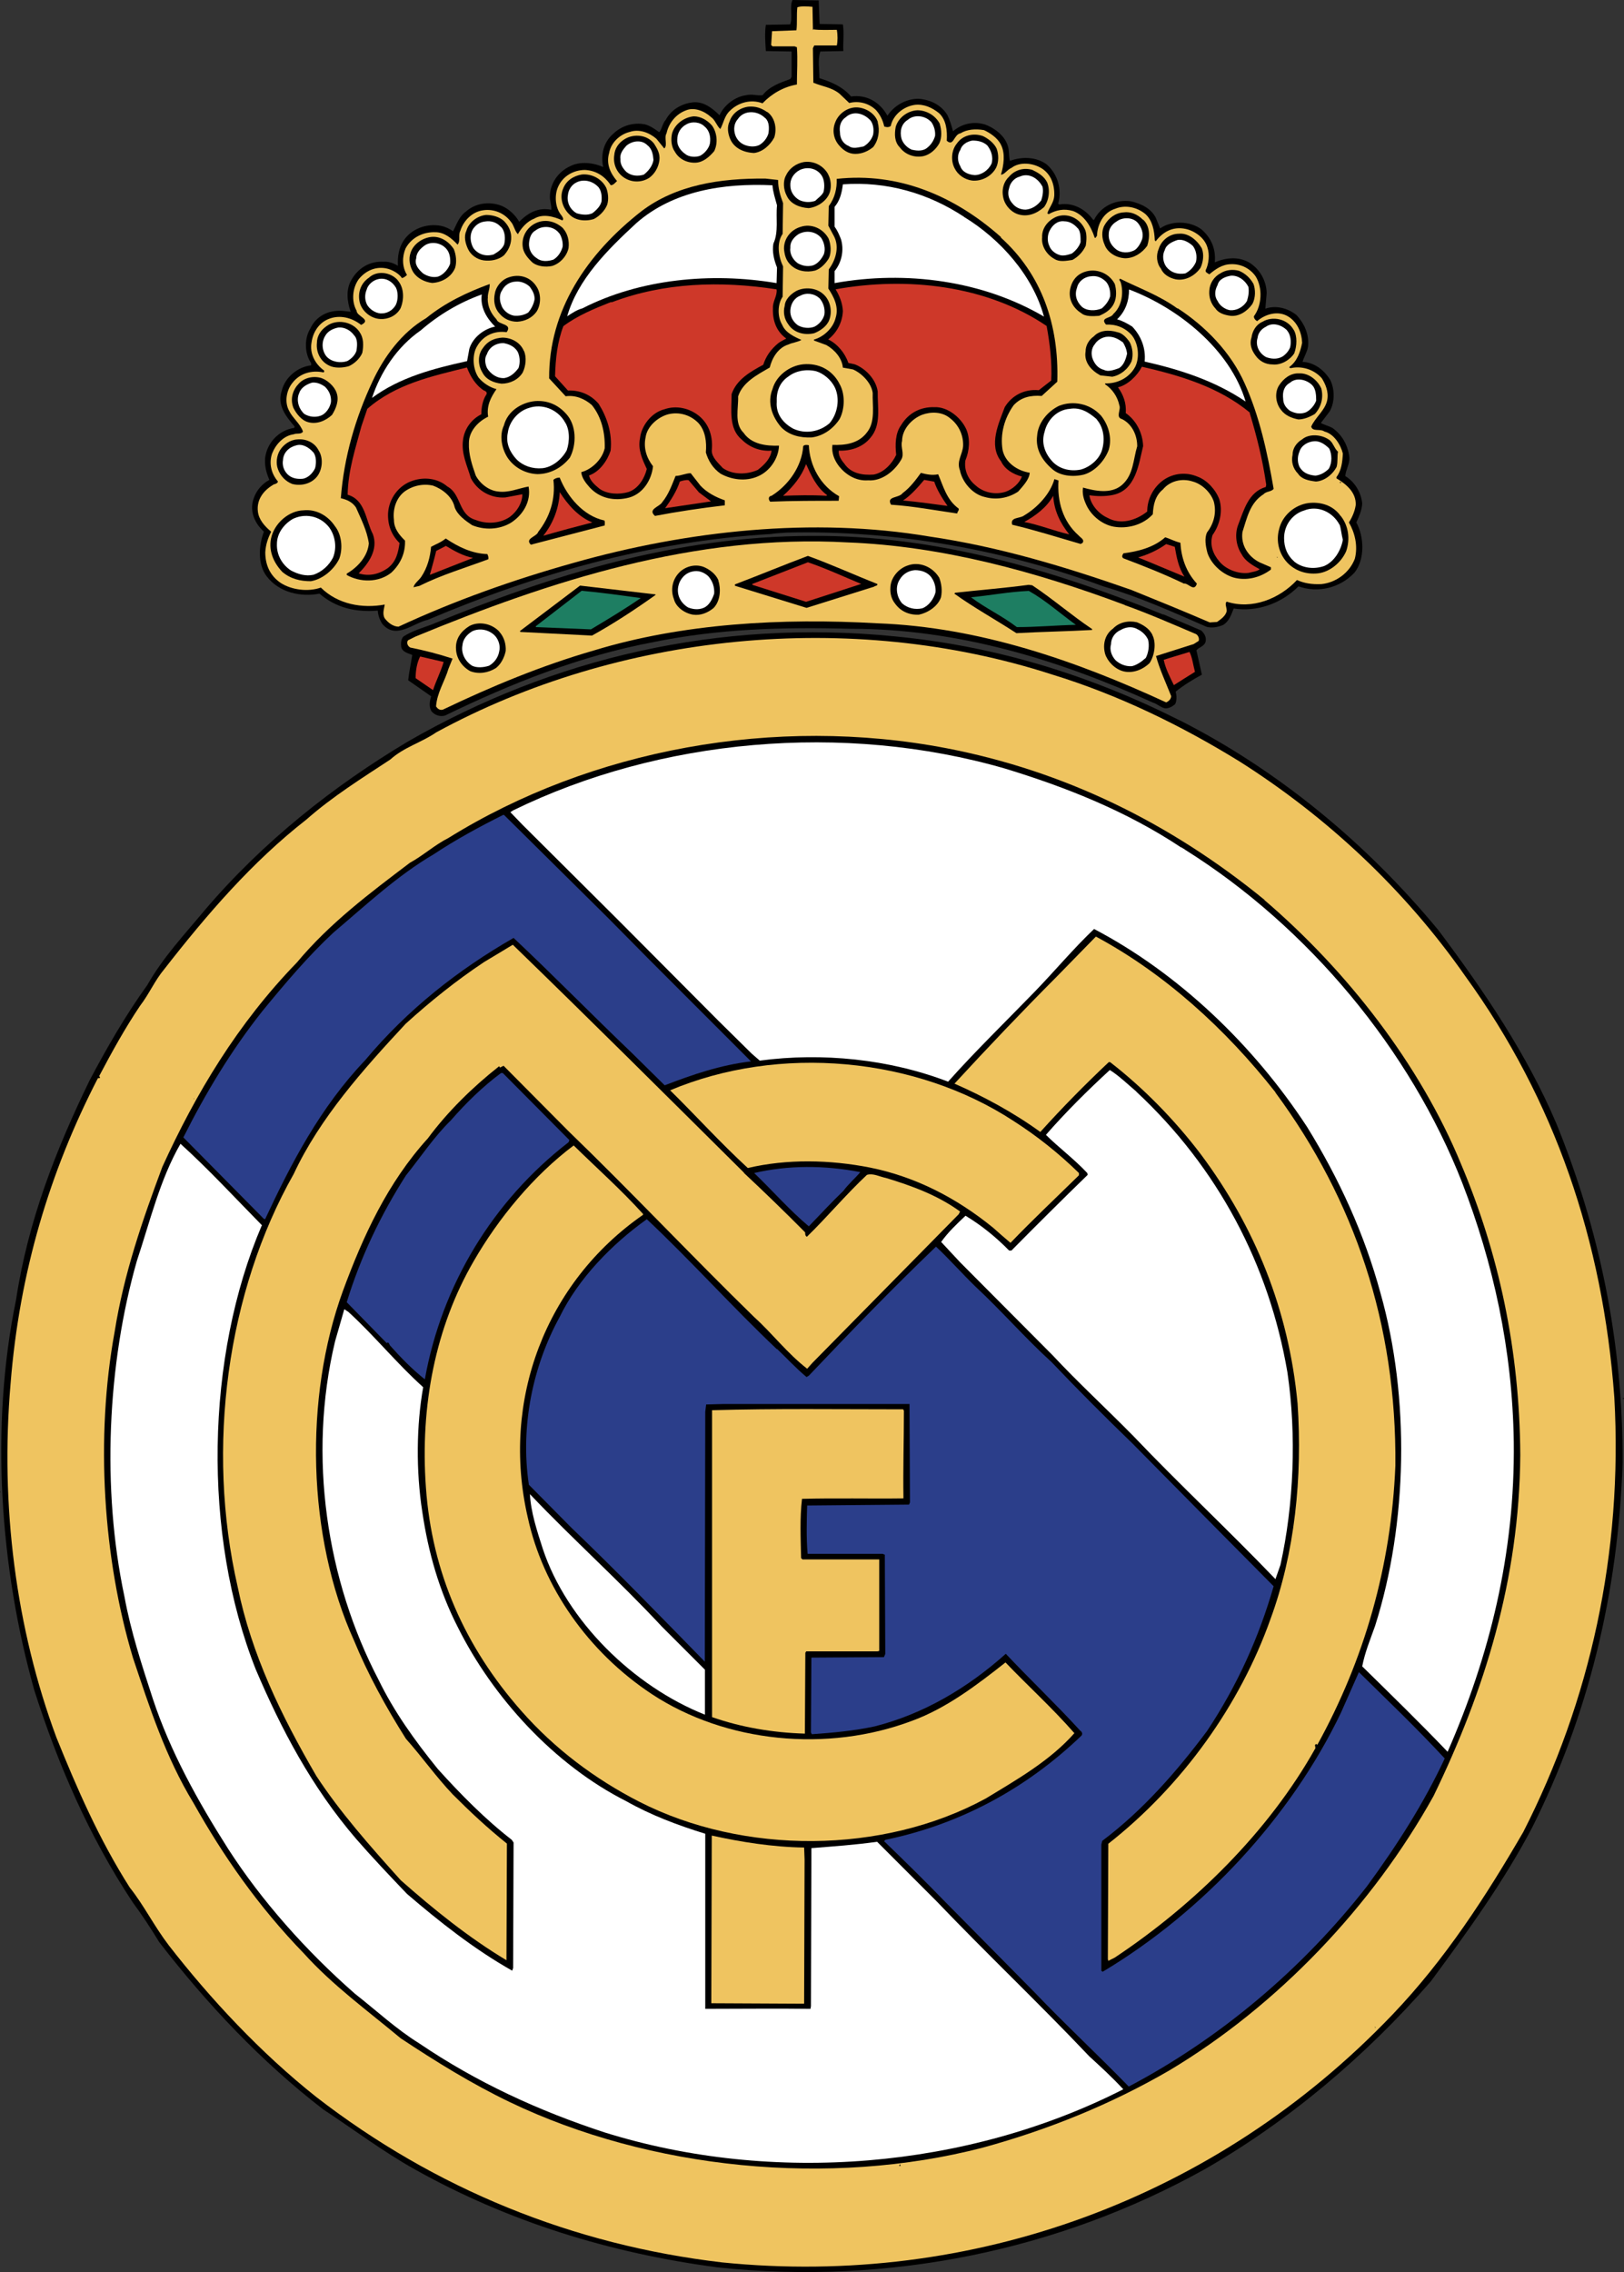 <svg xmlns="http://www.w3.org/2000/svg" viewBox="0 0 107.26 150"><rect x="0" y="0" width="107.26" height="150" fill="#333333" stroke="none"/><defs><style>.d{fill:#2b3e8a;}.d,.e,.f,.g,.h,.i{fill-rule:evenodd;}.e{fill:#1e7e62;}.f{fill:#ce3829;}.g{fill:#efc460;}.h{fill:#fff;}</style></defs><g id="a"></g><g id="b"><g id="c"><g><path class="i" d="M54.12,1.58l1.55,.03c.09,.58,0,1.15,.03,1.76l-1.52,.03c-.18,.55-.06,1.18-.06,1.76,.76,.24,1.52,.55,2.09,1.21,1-.15,1.91,.36,2.4,1.27,.45-.67,1.21-1.12,2.06-1.12,.76,.06,1.49,.39,1.91,1.09,.15,.33,.27,.67,.36,1.06,.58-.51,1.38-.68,2.12-.45,.58,.21,1.27,.7,1.49,1.37,.12,.33,.06,.67,.15,1.03,.73-.27,1.67-.3,2.4,.21,.73,.61,1.06,1.64,.79,2.61l.06,.06c.88-.15,1.7,.27,2.24,1l.06,.03c.45-.91,1.43-1.39,2.46-1.24,.61,.15,1.33,.45,1.64,1.12l.27,.67c.73-.52,1.94-.52,2.73,.06,.64,.55,.97,1.3,.88,2.18,.7-.3,1.55-.42,2.31,.03,.68,.44,1.1,1.19,1.12,2l-.09,1.03c.67-.24,1.46-.06,2.06,.42,.51,.55,.85,1.27,.76,2.09-.06,.36-.27,.67-.36,1,.73,.03,1.39,.49,1.82,1.18,.3,.58,.33,1.46-.03,2.09l-.58,.76c.18,.12,.48,.18,.76,.33,.64,.45,1.03,1.15,1.12,1.94,.03,.45-.24,.82-.27,1.24,.61,.36,1.06,1.09,1.12,1.82-.03,.45-.21,.85-.39,1.24,.52,.94,.58,2.43-.12,3.31-.94,1.01-2.4,1.37-3.7,.91-1.15,1.15-2.76,1.7-4.28,1.46-.15,.39-.3,.85-.7,1.09-.36,.15-.76,.21-1.09,.12-2.28-1-4.52-2-6.82-2.67-6.58-2.43-13.8-3.73-20.93-3.55-.3,.03-.67,.03-1,.09-8.1,.49-15.53,2.64-22.69,5.67-.97,.21-2.09,1.34-3,.27-.17-.26-.28-.57-.3-.88-1.46,.12-2.76-.18-3.85-1.12-1.21,.24-2.67-.06-3.49-1.15-.61-.79-.52-2.06-.18-2.94-.64-.58-.97-1.4-.67-2.21,.18-.52,.55-.95,1.03-1.21-.24-.55-.39-1.18-.21-1.79,.24-.85,.97-1.52,1.85-1.64l.03-.09c-.58-.67-1.18-1.43-.85-2.37,.21-.88,1.06-1.58,1.94-1.67v-.15c-.45-.64-.45-1.64-.06-2.27,.39-.85,1.21-1.24,2.12-1.18l.55,.06c-.24-.67-.33-1.49,.06-2.12,.45-.79,1.24-1.24,2.12-1.18,.3-.03,.67,.09,.94,.27-.03-.61,.06-1.18,.36-1.64,.52-.82,1.55-1.18,2.49-1,.27,.06,.55,.18,.79,.36,.24-.45,.39-.97,.85-1.3,.61-.55,1.52-.7,2.34-.39,.45,.18,.91,.58,1.18,1.06,.58-.58,1.24-.97,2.12-.79,.03-.3-.12-.64-.09-.94,.03-.82,.55-1.58,1.34-1.94,.64-.33,1.52-.24,2.18,.06-.18-.82,.03-1.64,.64-2.18,.56-.55,1.35-.79,2.12-.64,.33,.09,.64,.3,.94,.52,.18-.21,.21-.58,.43-.82,.36-.67,1.03-1.06,1.76-1.15,.7-.09,1.3,.36,1.79,.85,.3-.67,1.03-1.24,1.79-1.33,.39-.09,.67,.06,1.06,0,.45-.58,1.15-.82,1.82-1.06l.09-.15v-1.67l-1.7-.03c-.03-.52-.09-1.15,0-1.73l1.61-.03c.18-.52-.06-1.15,.15-1.61l1.73,.03,.06,1.55h0Z"></path><path class="g" d="M53.72,1.94c.42,.06,1.03,.03,1.55,.03,.06,.33,.06,.76,0,1.03h-1.49l-.09,.18,.03,2.28c.55,.24,1.21,.3,1.73,.73l.64,.61c.63-.16,1.29,.01,1.76,.46,.27,.3,.46,.67,.55,1.09,.09,.03,.27,.09,.43-.03,.15-.73,.85-1.3,1.61-1.4,.58-.06,1.12,.18,1.58,.55,.48,.45,.55,1.15,.51,1.82,.46,.42,.46-.42,.91-.49,.43-.27,1-.3,1.55-.21,.39,.18,.91,.52,1.12,.97,.3,.58,.18,1.36,0,1.97,.24,0,.4-.33,.7-.45,.55-.42,1.43-.33,2.03,.06,.58,.39,.82,1.06,.79,1.79-.03,.45-.33,.76-.46,1.15l.09,.06c.48-.27,1-.39,1.61-.21,.73,.27,1.18,1,1.43,1.76,.06,.06,.09-.06,.15-.12,.03-.76,.42-1.55,1.21-1.79,.64-.27,1.43-.12,2,.36,.45,.42,.58,1.06,.61,1.73l.06,.06c.46-.61,1.12-1,1.97-.82,.58,.12,1.27,.58,1.45,1.24,.15,.45,.09,1.06-.12,1.49-.03,.15,.12,.18,.24,.27,.4-.33,.85-.67,1.46-.67,.64-.02,1.25,.29,1.61,.82,.46,.76,.4,1.91-.12,2.61-.03,.12,.09,.27,.21,.33,.52-.45,1.37-.73,2.06-.3,.58,.36,.88,1.03,.91,1.73-.12,.61-.33,1.21-.82,1.58-.06,.06,0,.09,.09,.09,.67-.15,1.49,.06,2.03,.67,.24,.39,.46,.88,.36,1.43-.12,.67-.79,1.15-1.06,1.76,.09,.36,.58,.12,.88,.33,.61,.15,1.06,.85,1.21,1.45-.03,.55-.09,1.12-.42,1.55v.09c.61,.36,1.31,.91,1.27,1.76-.06,.42-.24,.82-.45,1.15,.39,.67,.61,1.55,.39,2.4-.36,.94-1.27,1.58-2.21,1.67-.64,.03-1.15-.06-1.61-.27-1.15,1.24-2.97,1.97-4.64,1.43-.15,.12,0,.36,0,.61-.06,.33-.39,.55-.64,.73l-.48,.03c-1.76-.76-3.49-1.46-5.19-2.15-4.34-1.52-8.74-2.85-13.32-3.52-7.7-1.3-15.99-.39-23.48,1.73-4,1.12-7.86,2.49-11.59,4.22-.36,0-.7-.27-.91-.55-.18-.3-.03-.67,0-.91-1.46,.27-3.09,0-4.22-1.12-.85,.3-1.94,.15-2.64-.3-.73-.49-1.03-1.21-1.03-2.03,.03-.52,.18-.94,.39-1.36-.43-.36-.82-.79-.88-1.34-.09-.76,.36-1.36,.97-1.73,.09-.09,.3-.06,.36-.24-.45-.52-.61-1.21-.39-1.85,.24-.61,.76-1.18,1.43-1.27,.18-.09,.49,.03,.61-.18-.18-.52-.7-.91-.91-1.36-.33-.58-.18-1.37,.21-1.85,.49-.64,1.27-.85,2.03-.7,.06,.03,.09-.09,.06-.12-.58-.42-.97-1.12-.82-1.88,.09-.64,.48-1.27,1.12-1.52,.73-.3,1.55-.09,2.15,.39,.73-.36-.3-.55-.3-.94-.36-.64-.27-1.52,.15-2.09,.48-.58,1.18-.88,1.94-.67,.3,.09,.7,.3,.91,.61,.12-.03,.24-.12,.33-.21-.33-.52-.33-1.21-.09-1.76,.4-.73,1.18-1.09,1.97-1.06,.58,0,1.06,.39,1.46,.82,.21-.24,.03-.64,.18-.91,.21-.67,.79-1.27,1.52-1.36,.7-.1,1.4,.19,1.82,.76,.21,.24,.24,.58,.46,.82,.24-.42,.61-.85,1.09-1.03,.55-.33,1.27-.15,1.85,.12,.12-.09,0-.24-.06-.33-.42-.49-.48-1.34-.21-1.91,.3-.67,1-1.09,1.76-1.09,.7,.03,1.3,.39,1.7,1,.15,.03,.3-.15,.42-.27-.45-.52-.73-1.15-.52-1.85,.12-.7,.73-1.24,1.36-1.39,.61-.21,1.27,.03,1.76,.45l.52,.64c.24-.21-.03-.7,.15-1,.15-.67,.61-1.27,1.3-1.52,.52-.21,1.18,.03,1.64,.45,.27,.18,.36,.55,.61,.79,.21-.36,.27-.88,.64-1.21,.52-.52,1.36-.79,2.15-.49,.61-.64,1.4-1.09,2.27-1.24,0-.82,.06-1.64,0-2.46l-.15-.06h-1.46l-.09-.09,.06-.91,1.61-.06c.06-.48,0-1.03,.06-1.52,.27-.09,.64-.06,1-.03l.03,1.54h0Z"></path><path class="i" d="M50.69,7.4c.48,.36,.64,1.06,.45,1.67-.27,.52-.79,.97-1.34,1.03-.7-.03-1.33-.33-1.58-.94-.15-.36-.21-.79-.03-1.15,.18-.55,.7-.91,1.27-.97,.46-.03,.82,.09,1.21,.36Zm7.28,.67c.15,.55,.06,1.18-.3,1.64-.33,.27-.73,.45-1.18,.45s-.79-.24-1.06-.55c-.37-.41-.48-1-.27-1.52,.21-.58,.82-1.03,1.46-1,.55,.03,1.18,.39,1.36,.97h0Zm4.1,.12c.12,.39,.15,.88-.03,1.27-.24,.43-.64,.76-1.06,.85-.61,.12-1.21-.12-1.55-.58-.36-.36-.36-.88-.27-1.36,.18-.61,.79-1.06,1.43-1.09,.55,0,1.18,.3,1.49,.91h0Z"></path><path class="h" d="M50.54,7.79c.27,.24,.27,.67,.21,1.03-.1,.32-.32,.59-.61,.76-.33,.15-.73,.09-1-.03-.27-.12-.48-.35-.58-.64-.12-.36-.09-.76,.18-1.06,.39-.58,1.27-.58,1.79-.06Zm6.92,.12c.21,.24,.27,.61,.21,.97-.09,.33-.36,.64-.64,.79-.36,.06-.7,.18-.97-.03-.39-.15-.58-.52-.58-.88-.06-.42,.03-.79,.39-1.03,.46-.42,1.15-.27,1.58,.18h0Zm4.03,.12c.18,.24,.3,.58,.27,.94-.1,.35-.31,.65-.61,.85-.3,.18-.67,.12-.94,.06-.33-.15-.58-.43-.67-.73-.12-.45-.03-.97,.42-1.24,.4-.36,1.12-.3,1.52,.12Z"></path><path class="i" d="M47.02,8.28c.33,.45,.42,1.15,.15,1.7-.33,.39-.73,.73-1.21,.76-.58,.03-1.12-.24-1.39-.73-.24-.33-.27-.82-.18-1.21,.18-.61,.79-1.06,1.43-1.12,.45,0,.88,.24,1.21,.61Z"></path><path class="h" d="M46.56,8.37c.3,.27,.39,.67,.33,1.09-.06,.33-.36,.67-.64,.82-.3,.12-.76,.09-1-.12-.3-.21-.55-.55-.52-.94,0-.42,.21-.82,.64-1.03,.33-.18,.88-.15,1.18,.18h0Z"></path><path class="i" d="M65.82,9.8c.15,.39,.15,.91-.03,1.27-.3,.58-.97,.91-1.58,.85-.49-.06-.94-.37-1.15-.79-.27-.49-.24-1.21,.15-1.67,.36-.52,1.06-.7,1.7-.48,.33,.15,.73,.45,.91,.82h0Zm-22.63-.33c.21,.33,.42,.67,.36,1.12s-.3,.88-.67,1.15c-.5,.32-1.14,.32-1.64,0-.5-.32-.76-.9-.67-1.49,.03-.45,.3-.85,.73-1.09,.58-.33,1.42-.27,1.88,.3h0Z"></path><path class="h" d="M65.22,9.62c.24,.3,.4,.76,.27,1.18-.21,.45-.67,.76-1.12,.76-.42-.03-.82-.21-.94-.58-.21-.33-.21-.79,0-1.09,.09-.33,.43-.55,.79-.61,.36,0,.7,.06,1,.33h0Zm-22.42,0c.27,.24,.33,.58,.36,.94-.06,.39-.33,.73-.64,.97-.39,.12-.82,.09-1.15-.18-.24-.24-.42-.52-.39-.85-.06-.36,.18-.64,.39-.88,.39-.33,1.03-.43,1.42,0Z"></path><path class="i" d="M54.69,11.5c.18,.33,.24,.79,.12,1.18-.18,.58-.82,1-1.4,1.06-.58-.03-1.21-.27-1.45-.82-.21-.39-.27-.97-.03-1.37,.21-.45,.67-.76,1.15-.85,.65-.1,1.29,.22,1.61,.79h0Z"></path><path class="h" d="M54.27,11.59c.18,.27,.21,.73,.12,1.09-.12,.24-.36,.39-.55,.58-.35,.12-.73,.1-1.06-.06-.36-.21-.58-.58-.58-.94-.03-.42,.21-.82,.61-1.03,.48-.24,1.12-.15,1.46,.36h0Z"></path><path class="i" d="M69.16,12.04c.21,.52,.12,1.21-.21,1.64-.52,.45-1.12,.67-1.76,.45-.42-.15-.76-.55-.88-.91-.18-.55-.09-1.15,.33-1.55,.38-.45,.99-.63,1.55-.45,.37,.18,.76,.4,.97,.82h0Zm-29.12,.36c.12,.3,.18,.76,.06,1.12-.15,.39-.52,.76-.88,.94-.58,.18-1.24,.09-1.61-.3-.45-.42-.67-1.12-.42-1.7,.21-.55,.7-.85,1.24-.94,.64-.06,1.31,.27,1.61,.88h0Z"></path><path class="h" d="M68.86,12.35c.06,.27,0,.61-.09,.88-.27,.36-.64,.58-1.03,.61-.39,0-.7-.18-.88-.42-.25-.27-.33-.65-.21-1,.06-.33,.33-.67,.7-.76,.61-.28,1.24,.12,1.52,.7h0Z"></path><path class="i" d="M66.1,15.68c2.7,2.43,3.85,5.76,3.73,9.52l-1.03,.94c-.73-.06-1.37,.09-1.85,.61-.61,.85-.91,1.91-.73,2.97,.18,.82,.97,1.36,1.79,1.49-.03,.45-.45,.88-.76,1.24-.65,.44-1.46,.57-2.21,.36-.82-.18-1.49-1-1.64-1.76-.24-.61,.18-1.06,.21-1.61,.03-.71-.29-1.39-.85-1.82-.52-.45-1.27-.45-1.85-.24-.7,.27-1.33,.97-1.33,1.73-.12,.42,.18,.85-.06,1.24-.46,.79-1.31,1.43-2.18,1.36-.79,.06-1.46-.36-1.91-.91-.33-.42-.52-.91-.45-1.43,.79,.03,1.73-.06,2.3-.85,.55-.7,.33-1.76,.36-2.58-.09-.67-.73-1.3-1.3-1.55l-.67-.12c-.06-.64-.55-1.18-1.09-1.49l-.82-.3v-.06c.64-.18,1.27-.76,1.43-1.43,.24-.76-.15-1.43-.48-1.94l.03-1.27c.46-.61,.7-1.46,.36-2.15l-.39-.73,.03-1.3c.4-.52,.55-1.18,.52-1.79,4.09-.45,7.79,1.12,10.86,3.85h0Zm-14.71-3.79c0,.55,.15,1.03,.33,1.52l-.03,2.03c-.42,.61-.27,1.52,.03,2.15l-.03,2c-.33,.48-.36,1.3-.03,1.85,.21,.52,.79,.79,1.27,1-.24,.15-.61,.18-.85,.3-.7,.21-1.09,.91-1.24,1.52-.82,.48-1.79,.97-2.09,1.91,.03,.79-.27,1.79,.36,2.4,.52,.76,1.49,.88,2.34,.85-.03,.85-.61,1.7-1.4,2.03-.82,.36-1.76,.21-2.46-.18-.52-.36-.82-.88-.97-1.4,.06-.7-.03-1.43-.49-1.94-.52-.54-1.28-.76-2-.58-.67,.18-1.39,.79-1.49,1.52-.15,.7,.06,1.36,.49,1.91-.09,.88-.64,1.79-1.55,2.06-1,.27-1.97,.06-2.64-.67-.27-.3-.52-.64-.55-1,.7-.18,1.39-.85,1.55-1.58,.03-1.03-.21-2.06-.85-2.85-.48-.42-1.09-.67-1.73-.58l-1.09-1.18c-.03-4.49,2.49-8.22,6.1-11.04,2.28-1.73,5.19-2.18,8.19-2.15l.82,.09h0Z"></path><path class="h" d="M39.46,12.29c.27,.24,.3,.67,.27,1-.06,.3-.33,.58-.61,.79-.33,.15-.73,.09-1.03,0-.44-.24-.67-.73-.58-1.21,.03-.33,.24-.67,.55-.82,.45-.24,1.03-.12,1.4,.24h0Zm24.21,2.03c2.4,1.46,4.55,3.88,5.28,6.58-4.04-2.37-9.1-3.06-13.83-2.21v-.79c.48-.58,.64-1.4,.42-2.12-.12-.3-.24-.58-.42-.82v-1.3c.36-.42,.48-.94,.55-1.49,2.88-.21,5.64,.58,8.01,2.15h0Zm-12.65-2.09c.03,.45,.18,.88,.3,1.33-.09,.79,.12,1.76-.24,2.52-.09,.52,.03,1.06,.24,1.58l-.03,1.03c-4.34-.73-9.04-.27-12.83,1.67-.36,.09-.7,.33-1,.52,.7-2.43,2.64-4.37,4.58-6.16,2.43-2.12,5.73-2.64,8.98-2.49h0Z"></path><path class="i" d="M75.5,14.5c.46,.42,.46,1.15,.27,1.73-.36,.49-.88,.82-1.46,.82-.61-.03-1.18-.39-1.36-.91-.18-.39-.21-.91,0-1.27,.27-.48,.73-.82,1.27-.85,.45-.06,.91,.12,1.27,.49h0Zm-42.19,.12c.3,.3,.49,.73,.45,1.18-.03,.42-.21,.76-.48,1.06-.36,.3-.88,.39-1.33,.33-.45-.06-.85-.36-1.03-.73s-.3-.85-.12-1.21c.15-.58,.73-1,1.3-1.06,.43,0,.88,.12,1.21,.42Zm38.31,.45c.18,.3,.15,.79,.09,1.15-.18,.4-.49,.73-.88,.94-.4,.06-.85,.15-1.18-.06-.55-.3-.88-.88-.82-1.43-.03-.61,.39-1.12,.94-1.36,.7-.27,1.49,.06,1.85,.76Z"></path><path class="h" d="M75.17,14.74c.21,.27,.37,.64,.27,1.03-.09,.27-.27,.58-.48,.73-.42,.24-.94,.21-1.27-.06-.33-.27-.49-.61-.46-1,0-.33,.21-.64,.52-.82,.39-.3,1.09-.3,1.42,.12Z"></path><path class="i" d="M37.19,15.08c.3,.33,.42,.82,.36,1.3-.12,.55-.58,1.03-1.09,1.18-.42,.09-.94,.03-1.27-.21-.33-.3-.64-.67-.67-1.09-.07-.63,.27-1.24,.85-1.52,.61-.3,1.3-.15,1.82,.33Z"></path><path class="h" d="M33.09,14.98c.27,.27,.3,.76,.21,1.15-.12,.3-.39,.49-.7,.67-.52,.15-1,0-1.31-.39-.27-.42-.3-1.06,.06-1.43,.18-.21,.42-.33,.7-.36,.39-.06,.76,.06,1.03,.36h0Zm38.1,.09c.18,.21,.18,.58,.18,.91-.09,.3-.33,.58-.58,.76-.27,.09-.58,.18-.82,.09-.3-.09-.58-.33-.67-.61-.15-.3-.12-.73,.03-1,.18-.36,.52-.67,.97-.61,.33,0,.64,.18,.88,.46h0Z"></path><path class="i" d="M54.72,15.74c.15,.36,.21,.91,.03,1.3-.21,.36-.55,.7-.91,.82-.58,.15-1.21,.03-1.61-.36-.33-.3-.42-.7-.45-1.09,0-.67,.45-1.24,1.09-1.43,.7-.24,1.48,.09,1.85,.76h0Z"></path><path class="h" d="M36.95,15.41c.15,.24,.24,.58,.21,.88-.09,.33-.3,.67-.61,.85-.36,.12-.79,.15-1.09-.09-.35-.21-.55-.6-.52-1,.03-.33,.12-.67,.45-.85,.43-.33,1.18-.3,1.55,.21Zm17.29,.3c.18,.27,.3,.7,.18,1.06-.15,.33-.43,.67-.76,.76-.37,.09-.7,0-.97-.15-.33-.24-.55-.64-.49-1.03-.03-.36,.21-.67,.52-.88,.45-.27,1.12-.24,1.52,.24Z"></path><path class="i" d="M79.38,16.41c.15,.39,.09,.88-.09,1.27-.36,.52-1,.88-1.64,.76-.42-.09-.82-.33-.97-.7-.3-.36-.33-.91-.15-1.31,.18-.58,.73-1,1.33-1,.61-.06,1.18,.39,1.52,.97h0Zm-49.41,.03c.15,.36,.21,.85,.09,1.24-.24,.61-.88,.97-1.52,1-.49-.06-.97-.3-1.24-.7-.24-.39-.33-.88-.18-1.3,.18-.55,.73-.94,1.3-1.03,.61-.09,1.18,.24,1.55,.79h0Z"></path><path class="h" d="M78.78,16.23c.21,.27,.3,.67,.21,1.06-.14,.33-.38,.59-.7,.76-.52,.09-.97-.06-1.27-.45-.21-.3-.27-.76-.09-1.09,.09-.36,.48-.55,.85-.67,.33-.06,.7,.12,1,.39h0Zm-49.29,.21c.21,.24,.27,.61,.24,.97-.12,.36-.45,.73-.79,.85-.36,.09-.73-.03-1-.21-.3-.27-.58-.58-.45-1,0-.3,.21-.58,.45-.76,.43-.4,1.18-.3,1.55,.15Z"></path><path class="i" d="M82.78,18.72c.15,.39,.15,.94-.06,1.34-.33,.48-.88,.85-1.45,.79-.42-.06-.79-.18-1-.49-.29-.31-.43-.73-.4-1.15,.02-.5,.31-.95,.76-1.18,.33-.21,.79-.27,1.21-.15,.4,.17,.73,.47,.94,.85h0Zm-9.16,0c.12,.39,.15,.94-.06,1.34-.21,.42-.61,.64-.97,.79-.4,.03-.91,.06-1.18-.18-.58-.36-.85-.97-.73-1.58,.09-.45,.33-.85,.76-1.06,.8-.39,1.76-.08,2.18,.7h0Zm-47.35-.21c.43,.49,.43,1.27,.18,1.85-.27,.49-.82,.73-1.33,.7-.64-.03-1.21-.52-1.36-1.09-.15-.64,.06-1.27,.61-1.64,.51-.48,1.42-.39,1.91,.18Zm9.13,.36c.33,.45,.36,1.15,.06,1.67-.3,.45-.79,.67-1.3,.7-.46,0-.89-.19-1.18-.55-.33-.36-.39-.85-.3-1.3,.06-.42,.39-.85,.79-1.03,.7-.3,1.49-.15,1.94,.52h0Z"></path><path class="h" d="M82.45,18.93c.06,.33,0,.64-.09,.94-.27,.45-.73,.64-1.12,.61-.36-.06-.7-.33-.82-.61-.24-.33-.18-.73,0-1.06,.09-.39,.52-.55,.88-.61,.46-.03,.91,.27,1.15,.73Zm-9.4-.33c.21,.24,.3,.61,.27,.97-.09,.3-.3,.58-.55,.79-.42,.18-1,.18-1.33-.12-.36-.36-.48-.79-.3-1.27,.09-.39,.48-.7,.91-.73,.39-.06,.73,.09,1,.36h0Z"></path><path class="i" d="M77.78,20.35c1.82,1.18,3.52,2.91,4.43,4.97,.97,2.15,1.49,4.52,1.91,6.95-.15,.21-.48,.15-.67,.36-.91,.58-1.09,1.58-1.39,2.49-.12,.85,.36,1.61,1.12,2l.76,.33v.15c-.73,.55-1.64,.76-2.49,.52-.76-.24-1.45-.88-1.7-1.61-.12-.45-.21-.97-.03-1.36,.45-.58,.64-1.3,.45-2.03-.21-.64-.82-1.18-1.39-1.33-.73-.24-1.52-.03-1.97,.52-.52,.42-.64,1.03-.67,1.64-.67,.73-1.7,.97-2.58,.82-.82-.15-1.55-.79-1.85-1.52-.15-.33-.24-.7-.18-1.06,.76,.21,1.85,.46,2.58-.18,.76-.67,.73-1.67,1-2.55,0-.79-.39-1.49-1-1.79-.45-.12-.06-.61-.18-.91-.12-.57-.46-1.07-.94-1.39v-.06c.79,.03,1.61-.36,2-1.12,.3-.64,.18-1.55-.24-2.06-.46-.52-1.06-.73-1.7-.7-.43-.49,.33-.39,.48-.7,.58-.52,.7-1.43,.48-2.12-.06-.09-.12-.15-.03-.21,1.21,.61,2.58,1.09,3.79,1.97Z"></path><path class="h" d="M26.15,18.99c.15,.3,.15,.79,0,1.12-.2,.38-.6,.61-1.03,.58-.36-.03-.73-.3-.88-.58-.15-.3-.16-.66-.03-.97,.09-.36,.45-.67,.85-.73,.46-.06,.85,.18,1.09,.58h0Zm8.86-.03c.15,.21,.3,.45,.3,.79-.06,.33-.21,.63-.42,.88-.27,.18-.64,.24-.94,.21-.39-.06-.76-.39-.85-.73-.12-.3-.12-.7,.06-.94,.17-.35,.52-.57,.91-.58,.3-.03,.67,.09,.94,.36h0Z"></path><path class="f" d="M69.13,21.54c.21,1.15,.36,2.37,.3,3.58l-.82,.64c-.97-.09-1.79,.36-2.25,1.12-.39,1.06-1.09,2.49-.24,3.58,.24,.52,.79,.85,1.37,1-.15,.45-.64,.85-1.06,1-.73,.24-1.52,.03-2-.42-.52-.42-.76-1.03-.67-1.64,.27-.64,.33-1.43,.06-2.06-.36-.79-1.24-1.49-2.09-1.46-.94-.03-1.73,.39-2.21,1.18-.4,.55-.4,1.3-.33,1.97-.27,.58-.82,1.18-1.49,1.3-.76,.06-1.52-.09-1.94-.73-.21-.24-.4-.55-.36-.85,.76,.03,1.58-.21,2.09-.85,.73-.85,.46-2,.48-3.06-.12-.82-.82-1.52-1.52-1.79l-.42-.09c-.21-.64-.73-1.27-1.33-1.55,.58-.45,.94-1.14,.97-1.88-.03-.55-.24-1.03-.48-1.43,4.7-.85,9.98-.27,13.95,2.43h0Zm-17.84-2.43c.06,.42-.27,.79-.24,1.24-.03,.79,.21,1.52,.88,2-.15,.09-.36,.18-.52,.3-.52,.43-.82,.88-1,1.43-.85,.46-1.76,.97-2.09,1.94,0,1-.21,2.28,.67,3,.52,.52,1.24,.79,1.97,.73-.06,.52-.48,.94-.91,1.27-.73,.33-1.67,.33-2.31-.12-.3-.33-.73-.7-.73-1.15,.09-.88-.15-1.73-.85-2.3-.64-.52-1.52-.7-2.28-.43-.85,.21-1.52,1.09-1.61,1.91-.15,.76,.15,1.39,.45,2.03-.15,.61-.55,1.3-1.21,1.52-.61,.18-1.4,.15-1.91-.21-.33-.27-.61-.52-.7-.88,.7-.24,1.21-.97,1.43-1.64,.12-1.15-.24-2.21-.79-3.09-.52-.61-1.24-.91-2.03-.88l-.85-.94c.03-1.15,.15-2.27,.55-3.31,.94-.7,2.03-1.15,3.12-1.58h.09c3.43-1.3,7.16-1.42,10.86-.85h0Z"></path><path class="i" d="M32.21,19.72c0,.52,.21,.97,.58,1.36,.12,.39,1.09,.27,.67,.85-.82-.12-1.55,.24-1.94,.91-.36,.58-.3,1.52,.09,2.09,.3,.36,.73,.64,1.18,.76-.36,.52-.67,1.09-.55,1.82-.64,.3-1.27,.94-1.27,1.73-.03,.76,.21,1.46,.45,2.15,.27,.52,.85,1,1.49,1.06,.7,.09,1.33-.21,2-.33,.18,.97-.36,1.88-1.18,2.4-.76,.45-1.73,.49-2.55,.15-.45-.3-.97-.67-1.15-1.18-.15-.7-.82-1.21-1.43-1.43-.65-.15-1.34,0-1.88,.39-.55,.42-.79,1.15-.7,1.88,0,.55,.33,.97,.73,1.36,.03,.82-.3,1.55-.91,2.12-.85,.67-2.06,.64-2.94,.15v-.09c.73-.42,1.39-1.15,1.46-2-.12-.85-.52-1.61-.85-2.37-.24-.36-.61-.52-1-.61,.21-2.73,.97-5.31,2.09-7.7,.76-1.64,1.94-3.25,3.55-4.19,1.27-1.03,2.7-1.7,4.19-2.25,.03,.31-.15,.61-.12,.94h0Zm22.2-.27c.42,.39,.58,1.09,.36,1.67-.15,.42-.61,.73-1,.88-.64,.15-1.34-.03-1.7-.58-.27-.35-.36-.81-.24-1.24,.03-.42,.39-.76,.76-.97,.52-.27,1.33-.24,1.82,.24Z"></path><path class="h" d="M82.27,26.51c-2.06-1.39-4.37-2.12-6.67-2.64,.09-.88-.24-1.7-.82-2.31-.33-.21-.67-.39-1-.48,.55-.52,.79-1.21,.79-1.97,3.22,1.21,6.67,3.94,7.7,7.4Zm-50.45-7.07c-.12,.85,.33,1.58,.88,2.12-.73,.15-1.46,.7-1.7,1.46l-.15,.82c-2.21,.49-4.43,1.06-6.28,2.43,.55-1.67,1.64-3.37,3.22-4.46,1.19-1.03,2.55-1.84,4.03-2.37Zm22.3,.24c.24,.27,.39,.67,.33,1.09-.09,.34-.33,.62-.64,.79-.36,.15-.82,.09-1.12-.09-.33-.24-.52-.61-.49-1s.24-.79,.64-.94c.41-.23,.93-.16,1.27,.15h0Z"></path><path class="i" d="M85.45,21.78c.24,.42,.21,1.06,.03,1.55-.3,.45-.88,.79-1.43,.73-.49,0-.88-.24-1.12-.58-.27-.36-.42-.76-.27-1.21,.06-.42,.3-.85,.73-1.03,.64-.39,1.64-.21,2.06,.55h0Zm-61.7,.15c.27,.36,.27,.88,.18,1.36-.15,.36-.49,.7-.88,.88-.39,.12-.94,.15-1.3-.03-.58-.27-.88-.88-.82-1.49,0-.45,.24-.85,.64-1.12,.64-.48,1.7-.33,2.18,.39h0Z"></path><path class="h" d="M85,21.81c.24,.27,.3,.73,.21,1.12-.1,.25-.28,.46-.51,.61-.36,.21-.79,.15-1.09,.03-.48-.27-.7-.79-.55-1.27,.03-.3,.24-.58,.55-.73,.42-.3,1-.15,1.4,.24h0Zm-61.61,.33c.24,.24,.21,.67,.15,1.03-.09,.27-.33,.52-.61,.67-.45,.15-1.03,.06-1.36-.3-.3-.36-.36-.94-.09-1.37,.18-.33,.55-.49,.88-.55,.39-.03,.79,.18,1.03,.52h0Z"></path><path class="i" d="M74.62,22.6c.18,.36,.24,.82,.12,1.24-.24,.55-.76,.94-1.28,1.03l-.79-.09c-.61-.33-1.09-.88-.97-1.58,0-.39,.21-.76,.55-1,.36-.39,.97-.45,1.55-.27,.33,.06,.61,.36,.82,.67h0Z"></path><path class="h" d="M74.17,22.6c.12,.21,.24,.45,.27,.76-.09,.36-.21,.73-.52,.94-.33,.12-.73,.27-1,.12-.39-.09-.61-.39-.73-.67-.15-.33-.12-.76,.12-1.03,.15-.24,.42-.42,.73-.48,.42-.06,.76,.09,1.12,.36h0Z"></path><path class="i" d="M34.61,23.17c.18,.42,.12,1-.09,1.43-.3,.48-.85,.73-1.4,.73-.52-.06-1.03-.27-1.27-.76-.3-.49-.3-1.18,.06-1.61,.3-.45,.76-.64,1.27-.67,.58,0,1.18,.3,1.42,.88Z"></path><path class="h" d="M34.16,23.17c.18,.3,.21,.76,.09,1.12-.24,.33-.55,.61-.94,.67-.48,.03-.91-.27-1.15-.67-.12-.27-.18-.64,0-.91,.15-.45,.58-.73,1.09-.73,.33,.06,.67,.18,.91,.52Z"></path><path class="i" d="M55.42,25.3c.4,.64,.4,1.67,.03,2.37-.42,.64-1.09,1.12-1.85,1.21-.76,.03-1.49-.15-2-.67-.61-.7-.94-1.64-.58-2.52,.24-.88,1.12-1.55,2.03-1.64,.97-.09,1.88,.33,2.37,1.24h0Z"></path><path class="f" d="M82.54,27.27c.46,1.52,.85,3.06,1.09,4.73l-.03,.15c-1.15,.33-1.45,1.55-1.82,2.49-.24,.61-.15,1.4,.24,1.97,.21,.42,.73,.73,1.18,.97-.18,.15-.52,.18-.73,.24-.7,.09-1.52-.24-1.94-.76-.42-.49-.64-1.09-.45-1.73,.48-.67,.7-1.58,.45-2.37-.24-.64-.82-1.27-1.43-1.49-.74-.32-1.58-.24-2.24,.21-.68,.48-1.09,1.26-1.09,2.09-.76,.61-1.79,.88-2.61,.42-.61-.27-1.12-.88-1.21-1.49,.46,.06,1.03,.09,1.58-.03,1.49-.33,1.67-2,1.97-3.22-.03-.88-.46-1.7-1.15-2.18,.06-.67-.18-1.24-.51-1.7,.64-.15,1.27-.76,1.58-1.36,2.52,.58,5.07,1.33,7.13,3.03h0Zm-50.57-1.49c.09,.03,.24,.12,.15,.27-.24,.36-.33,.85-.33,1.3-.66,.33-1.12,.97-1.21,1.7-.12,.91,.27,1.67,.52,2.52,.44,.84,1.33,1.34,2.28,1.27l1.12-.21c0,.55-.33,1.12-.82,1.49-.64,.45-1.55,.49-2.25,.21-1.18-.33-.94-1.7-1.88-2.21-.64-.55-1.52-.64-2.28-.39-.94,.3-1.58,1.18-1.64,2.15-.03,.76,.21,1.43,.76,1.97-.09,.61-.21,1.21-.76,1.64-.58,.42-1.27,.58-1.94,.36,.67-.67,1.3-1.58,.94-2.58-.49-.94-.49-2.27-1.67-2.61,.03-1.61,.52-3.06,.91-4.52l.39-1.15c1.88-1.64,4.25-2.15,6.58-2.73,.21,.55,.55,1.15,1.12,1.52h0Z"></path><path class="h" d="M55.15,25.6c.33,.73,.18,1.7-.36,2.34-.67,.58-1.61,.73-2.4,.36-.67-.36-1.15-.97-1.09-1.76-.03-.67,.18-1.3,.79-1.7,.48-.36,1.15-.49,1.82-.33,.49,.15,1,.58,1.24,1.09h0Z"></path><path class="i" d="M87.27,25.66c.15,.58,0,1.21-.43,1.67-.36,.21-.73,.36-1.09,.36-.46-.09-.88-.27-1.15-.64-.36-.45-.42-1.15-.12-1.61s.76-.82,1.33-.79c.58-.03,1.18,.39,1.46,1h0Zm-65.04,.27c.18,.49-.03,1.03-.3,1.46-.42,.39-1,.64-1.58,.48-.45-.12-.79-.58-.97-.94-.24-.61-.03-1.21,.36-1.61,.36-.39,.97-.52,1.49-.36,.36,.12,.85,.52,1,.97Z"></path><path class="h" d="M86.66,25.42c.24,.24,.27,.64,.27,1.03-.12,.33-.42,.67-.73,.79-.4,.12-.7,.03-1-.12-.3-.21-.45-.49-.45-.79-.06-.45,.06-.85,.45-1.06,.39-.36,1.06-.24,1.46,.15Zm-65.16,.15c.24,.24,.39,.58,.36,.97-.06,.36-.33,.79-.7,.91-.35,.12-.74,.07-1.06-.12-.39-.36-.55-.94-.33-1.4,.12-.36,.52-.58,.85-.67,.3-.03,.61,.09,.88,.3Z"></path><path class="i" d="M37.4,27.33c.67,.73,.7,2,.24,2.88-.55,.7-1.34,1.09-2.15,1.09-.79-.03-1.53-.43-1.97-1.09-.39-.61-.55-1.46-.24-2.12,.24-.94,1.15-1.52,2.06-1.61,.82-.06,1.52,.24,2.06,.85h0Zm35.28,.06c.51,.61,.79,1.49,.55,2.3-.27,.73-.91,1.43-1.64,1.64-.73,.18-1.58,.09-2.09-.36-.67-.58-1.12-1.3-1-2.21,.06-.85,.7-1.61,1.45-1.97,.91-.36,2.03-.15,2.73,.61Z"></path><path class="h" d="M37.28,27.82c.36,.49,.36,1.3,.15,1.91-.33,.61-.97,1.12-1.61,1.18-.64,.06-1.27-.15-1.7-.58-.45-.48-.73-1.09-.58-1.76,.09-.73,.67-1.43,1.4-1.64,.88-.3,1.85,.09,2.34,.88Zm35.16-.12c.48,.55,.55,1.37,.33,2.06-.21,.61-.82,1.09-1.39,1.24-.73,.15-1.49-.06-1.94-.61-.45-.52-.67-1.18-.45-1.88,.18-.79,.82-1.46,1.67-1.52,.7-.12,1.27,.24,1.79,.7h0Z"></path><path class="i" d="M87.85,29.09c.21,.18,.3,.55,.52,.73-.06,.27,0,.67-.09,1-.27,.52-.82,.94-1.37,.97-.48-.06-.94-.15-1.18-.52-.33-.33-.46-.79-.36-1.24,0-.42,.24-.79,.64-1.03,.46-.39,1.33-.33,1.85,.09h0Zm-66.79,.67c.3,.49,.24,1.24-.12,1.7-.39,.49-1.06,.64-1.64,.49-.44-.17-.78-.53-.94-.97-.15-.39-.09-.88,.12-1.24,.24-.39,.67-.7,1.15-.73,.58-.06,1.18,.21,1.43,.76h0Z"></path><path class="h" d="M87.79,29.61c.18,.36,.21,.94-.03,1.34-.27,.27-.58,.42-.88,.45-.39-.03-.73-.15-.94-.42-.27-.3-.27-.82-.12-1.15,.12-.42,.55-.67,.97-.7,.36-.03,.7,.18,1,.48Zm-67.1,.24c.21,.27,.21,.73,.12,1.06-.15,.33-.49,.67-.85,.7-.39,.03-.73-.06-.97-.3-.25-.25-.36-.6-.3-.94,.03-.49,.39-.85,.88-.97,.39-.12,.82,.12,1.12,.46Z"></path><path class="i" d="M53.42,29.39c.06,1.36,.76,2.67,2,3.37l-.03,.3c-1.49,0-3.06,0-4.52,.06-.12-.12-.15-.36,.09-.39,1.12-.7,2-1.94,2.09-3.28,.09-.09,.21-.09,.36-.06h0Z"></path><path class="f" d="M54.63,32.7l-.06,.03c-1-.06-1.94-.03-2.85,0,.67-.61,1.21-1.27,1.52-2.09,.33,.73,.67,1.52,1.4,2.06Z"></path><path class="i" d="M46.26,32.06c.42,.45,1,.76,1.61,.97v.33c-1.55,.18-3.15,.42-4.61,.7-.52-.45,.33-.61,.48-.91,.43-.52,.64-1.15,.88-1.73,.33,0,.67-.18,1-.18l.64,.82h0Zm15.71-.73c.33,.76,.55,1.67,1.34,2.24,.06,.12-.09,.21-.09,.33-1.46-.21-2.94-.49-4.37-.58-.33-.58,.52-.42,.76-.76,.49-.36,.88-.88,1.21-1.34,.36,.09,.73,.18,1.15,.09Zm-25,.21c.49,1.24,1.55,2.52,2.94,2.82,.06,.06,.03,.21,.03,.33l-4.88,1.27c-.42-.42,.39-.52,.49-.85,.76-.97,1.15-2.15,1-3.43,.09-.09,.24-.15,.42-.15h0Zm32.94,.18c-.09,1.36,.27,2.7,1.34,3.64,.09,.12,.42,.27,.24,.49l-.12,.06c-1.55-.45-3-.91-4.52-1.27-.15-.52,.51-.39,.79-.61,.88-.52,1.73-1.43,2-2.4l.27,.09h0Z"></path><path class="f" d="M46.14,32.49l.82,.61-3.03,.45c.39-.55,.76-1.12,.97-1.76,.18-.06,.39-.12,.58-.09l.67,.79h0Zm15.56-.7c.18,.55,.52,1.09,.88,1.61-.91-.12-1.94-.27-2.94-.36,.48-.3,.97-.85,1.4-1.36l.67,.12Z"></path><path class="i" d="M88.57,31.85v.03h-.06c-.06-.06,.03-.09,.06-.03Z"></path><path class="f" d="M39.13,34.49c-1.06,.27-2.21,.58-3.25,.88,.66-.82,1.04-1.83,1.09-2.88,.52,.82,1.24,1.64,2.15,2Zm31.49,.79c-1.03-.24-2-.64-2.97-.82,.7-.39,1.48-.94,1.91-1.73,.06,.97,.45,1.79,1.06,2.55Z"></path><path class="i" d="M88.55,34.06c.51,.64,.64,1.52,.36,2.33-.33,.76-1.09,1.37-1.85,1.46-.82,.09-1.55-.18-2.06-.73-.54-.59-.73-1.42-.52-2.18,.21-.91,1.03-1.61,1.94-1.73,.76-.09,1.61,.12,2.12,.85h0Z"></path><path class="h" d="M88.48,34.64c.09,.27,.12,.64,.21,1-.12,.7-.58,1.46-1.24,1.73-.7,.24-1.43,.12-1.94-.27-.51-.45-.7-.97-.7-1.58,0-.82,.52-1.58,1.33-1.82,.88-.36,1.88,.09,2.33,.94Z"></path><path class="i" d="M22.14,34.76c.42,.55,.52,1.43,.27,2.12-.33,.7-1.09,1.36-1.88,1.49-.7,0-1.33-.15-1.88-.61-.61-.64-.97-1.49-.7-2.4,.27-.88,1.15-1.64,2.09-1.67,.82-.09,1.61,.33,2.09,1.06h0Z"></path><path class="h" d="M21.72,34.79c.42,.55,.55,1.36,.27,2.03-.27,.52-.72,.92-1.27,1.12-.52,.12-1.03-.03-1.49-.27-.61-.39-.97-1.06-.94-1.76,0-.7,.46-1.3,1.03-1.64,.79-.4,1.79-.24,2.4,.52h0Z"></path><path class="i" d="M76.84,40.56l2.49,1.06c.21,.18,.4,.49,.27,.82-.12,.24-.42,.3-.58,.49l.36,1.61c-.61,.33-1.21,.7-1.73,1.12,.06,.24,.09,.55-.03,.82-.24,.21-.55,.36-.82,.24-.27-.12-.42-.27-.64-.33-6.19-2.82-12.89-4.88-19.96-4.88-4.52-.12-8.74,0-13.04,.88-4.85,.91-9.4,2.73-13.77,4.85-.32,.09-.66-.02-.88-.27-.21-.3-.12-.73-.03-1l-1.52-1.06c.06-.55,.18-1.12,.27-1.67-.27-.12-.64-.18-.73-.52-.03-.21-.03-.52,.15-.7,.55-.36,1.21-.55,1.85-.79,7.86-3.25,16.2-5.85,25.12-5.85,8.16-.06,15.89,2.22,23.2,5.19h0Zm1.12-4.73c.06,.97,.36,1.91,1.09,2.7-.18,.58-.58-.06-.85,0-1.33-.64-2.7-1.18-4-1.67-.15-.09-.06-.24,0-.33,.91-.12,1.97-.36,2.76-1.06,.3,.09,.61,.27,1,.36Zm-45.77,.76c.03,.06,.09,.18,.06,.33-1.55,.58-3.09,1.03-4.55,1.76l-.39,.09c.06-.27,.36-.45,.52-.7,.39-.58,.58-1.27,.64-1.97,.33-.18,.67-.3,.97-.55,.82,.55,1.73,1,2.76,1.03Z"></path><path class="g" d="M74.29,39.95c1.55,.55,3.12,1.24,4.7,1.91,.12,.06,.24,.27,.18,.45l-.33,.21-2.49,.79c.24,.88,.64,1.73,1,2.64,0,.21-.18,.36-.33,.42-5.98-2.76-12.35-4.97-19.05-5.22-6.34-.36-12.86,0-18.74,1.79-3.46,1-6.76,2.37-9.98,3.91-.24,.06-.36-.09-.45-.21,.06-.91,.58-1.67,.82-2.49l.27-.67c-.91-.3-1.85-.54-2.79-.73-.18-.09-.27-.33-.15-.48l.48-.24c8.89-3.67,18.47-6.79,28.57-6.22,6.25,.24,12.44,1.94,18.29,4.13h0Z"></path><path class="f" d="M77.59,36.1c.12,.67,.24,1.37,.64,1.97-1.03-.42-2.09-.88-3.06-1.27,.66-.19,1.29-.48,1.85-.88l.57,.18h0Zm-46.35,.73l-2.85,1.12c.12-.45,.3-1.06,.42-1.58l.64-.33c.55,.33,1.15,.67,1.79,.79Z"></path><path class="i" d="M57.94,38.55c.06,.12-.15,.12-.21,.18l-4.46,1.4-4.73-1.46v-.09c1.61-.61,3.19-1.27,4.82-1.88,1.52,.55,3.03,1.24,4.58,1.85h0Zm26.45-1.73l-.09-.06,.09,.03v.03Z"></path><path class="f" d="M56.88,38.55l-3.64,1.18-3.55-1.12v-.06l3.67-1.43c1.18,.4,2.34,.94,3.52,1.43Z"></path><path class="i" d="M62.03,38.13c.16,.41,.21,.87,.12,1.3-.21,.61-.88,1.03-1.46,1.15-.67,.03-1.21-.24-1.55-.7-.27-.33-.36-.7-.33-1.12,.03-.64,.55-1.24,1.15-1.43,.73-.27,1.61,.06,2.06,.79h0Zm-14.59,.18c.18,.55,.15,1.34-.3,1.82-.39,.33-.88,.52-1.36,.45-.58-.09-1.15-.52-1.27-1.03-.24-.61-.1-1.3,.36-1.76,.39-.39,1.03-.58,1.61-.36,.36,.15,.79,.45,.97,.88h0Z"></path><path class="h" d="M61.52,38.13c.18,.24,.3,.61,.27,.97-.12,.45-.46,.91-.88,1.06-.47,.11-.97-.01-1.33-.33-.36-.42-.48-1.09-.15-1.58,.21-.36,.58-.58,1-.61,.4,0,.82,.12,1.09,.48h0Zm-14.74-.09c.27,.3,.42,.7,.39,1.15-.12,.36-.33,.79-.7,.94-.36,.15-.73,.09-1.03-.03-.49-.3-.76-.82-.64-1.4,.09-.45,.45-.88,.94-.97,.36-.09,.73,.03,1.03,.3h0Z"></path><path class="i" d="M68.19,38.65c1.33,.88,2.58,1.97,3.94,2.88v.06c-1.61,.09-3.37,.12-5,.21-1.4-.91-2.79-1.67-4.1-2.61l.06-.06c1.64-.18,3.19-.3,4.85-.52l.24,.03h0Zm-24.87,.61c-1.36,.97-2.79,1.91-4.22,2.7l-4.73-.24-.03-.06,3.97-3,4.97,.58,.03,.03h0Z"></path><path class="e" d="M71.07,41.25c-1.33,.03-2.58,.15-3.91,.15-1-.76-2.06-1.24-3.03-1.97,1.27-.12,2.49-.36,3.82-.42,1.09,.61,2.03,1.46,3.12,2.25Zm-28.76-1.76c-1.06,.73-2.18,1.4-3.28,2.06l-3.64-.15v-.06l3.03-2.34c1.3,.12,2.58,.3,3.88,.48Z"></path><path class="i" d="M76.11,41.92c.27,.52,.15,1.34-.18,1.85-.46,.45-1.12,.7-1.73,.55-.58-.15-1.06-.67-1.21-1.15-.18-.64,0-1.3,.52-1.67,.4-.42,1-.55,1.58-.42,.36,.15,.82,.39,1.03,.85h0Zm-43.13-.21c.3,.33,.45,.79,.42,1.27-.09,.42-.3,.85-.64,1.12-.52,.33-1.15,.42-1.7,.21-.55-.3-.91-.85-.94-1.43-.06-.7,.33-1.21,.88-1.55,.61-.33,1.46-.18,1.97,.36h0Z"></path><path class="h" d="M75.83,42.25c.09,.36,.03,.82-.15,1.18-.27,.24-.55,.45-.91,.55-.46,.03-.82-.15-1.09-.39-.3-.33-.4-.73-.3-1.06,0-.42,.27-.79,.64-.94,.3-.18,.73-.27,1.09-.06,.27,.12,.58,.37,.73,.73h0Zm-43.13-.27c.24,.27,.36,.67,.27,1.03-.07,.4-.32,.74-.67,.94-.36,.12-.82,.15-1.12,0-.48-.3-.73-.85-.64-1.33,.03-.42,.3-.73,.64-.94,.49-.24,1.12-.12,1.52,.3h0Z"></path><path class="i" d="M77.93,47.56c6.4,3.25,12.28,8.04,17.08,13.86,3,4,5.85,8.19,7.79,12.77,2.79,6.86,4.4,14.32,4.37,22.39-.3,8.64-2.28,16.71-5.98,24.08-1.85,3.52-4.25,6.85-6.7,10.16-4.34,4.97-9.43,9.25-14.96,12.41-9.62,5.34-20.81,7.65-32.12,6.46-7.13-.94-13.86-3.03-19.99-6.46-2.12-1.18-4.09-2.67-6.07-3.97-4.09-3.15-7.67-6.95-10.83-11.04-.55-.9-1.13-1.79-1.76-2.64-2.91-4.4-4.94-9.13-6.49-13.98C0,103.56-.67,94.19,1.06,85.81c.79-5.22,2.64-9.92,4.85-14.47,1.15-2.18,2.4-4.34,3.82-6.31,1.03-1.82,2.46-3.34,3.79-4.94,3.85-4.52,8.49-8.19,13.41-11.13,9.58-5.52,20.54-8.1,32.15-6.95,6.7,.64,12.95,2.58,18.84,5.55h0Z"></path><path class="g" d="M81.9,50.29c5.73,3.64,10.86,8.4,14.89,14.17,5.89,8.13,9.07,17.44,9.83,27.78,.58,10.28-1.61,20.08-6.01,28.7-2.43,4.19-5.16,8.43-8.68,12.1-11.59,12.1-27.7,17.99-44.23,16.32-9.86-1.15-18.96-4.85-26.81-10.92-3.67-2.91-6.98-6.46-9.74-10.01-.97-1.27-1.64-2.64-2.58-3.82-2.03-3.19-3.49-6.55-4.85-9.92C1.06,107.53,0,99.43,.7,91.33c.58-7.31,2.58-13.98,5.76-20.14,.03-.03,.15,0,.15-.06l-.06-.09c.85-1.61,1.7-3.15,2.7-4.64,.61-.79,.97-1.67,1.61-2.43,2.79-3.58,5.79-7.07,9.37-9.86,1.76-1.55,3.67-2.73,5.55-3.97,.91-.82,2.06-1.12,3.03-1.79,12.01-6.55,27.36-8.13,40.68-3.82,4.34,1.33,8.49,3.34,12.41,5.76h0Z"></path><path class="f" d="M78.93,44.35c-.49,.3-.97,.61-1.4,.88-.27-.55-.55-1.09-.67-1.67,.55-.18,1.09-.33,1.7-.52,.18,.33,.24,.85,.36,1.3h0Zm-49.63-.64c-.18,.61-.49,1.21-.7,1.85l-1.15-.79c0-.49,.09-1.03,.3-1.43l1.55,.36Z"></path><path class="i" d="M83.51,59.42c5.46,4.67,10.28,10.86,12.98,17.41,2.49,5.88,3.88,12.28,3.92,19.23-.06,8.22-2.37,15.59-5.73,22.51-4.03,7.25-10.28,13.83-17.44,18.11-3.88,2.25-7.98,3.91-12.32,5.1-10.16,2.64-21.99,1.43-31.24-3-2.52-1.21-4.88-2.67-7.22-4.22-2.18-1.82-4.49-3.49-6.4-5.61-3-3.09-5.34-6.46-7.28-9.92-1.85-3.03-2.91-6.34-4-9.59-1.97-6.55-2.49-14.53-1.21-21.51,.61-3.85,1.85-7.4,3.15-10.89,2.21-4.85,4.97-9.46,8.89-13.5,2.18-2.61,4.82-4.58,7.46-6.58,.88-.48,1.64-1.18,2.55-1.64,9.43-5.85,21.57-8.1,32.91-5.92,7.71,1.49,14.71,4.88,20.99,10.01h0Z"></path><path class="h" d="M78.02,55.93c.24,.18,.03,0,.27,.18,8.13,5.1,14.86,13.2,18.29,21.99,2.03,5.25,3.31,10.95,3.4,17.08,.09,7.4-1.61,14.17-4.37,20.47-1.88-1.97-3.82-3.85-5.64-5.64,.18-.94,.55-1.82,.85-2.67,2.15-6.76,2.31-15.08,.36-21.96-1.06-3.91-2.73-7.55-4.85-10.98-3.55-5.43-8.52-10.16-14.07-13.07-1.37,1.3-2.61,2.79-3.94,4.16-1.91,1.97-3.91,3.91-5.7,5.92-3.88-1.49-8.31-1.94-12.44-1.39l-.52-.45-2.21-2.18-6.67-6.7-6.28-6.25-.79-.82,.18-.12c9.68-4.73,21.81-5.85,32.49-2.76,4.07,1.24,8.04,2.82,11.65,5.22h0Z"></path><path class="d" d="M40.1,60.54l2.79,2.82,6.07,6.07,.64,.64c-2.03,.24-3.88,.88-5.7,1.58l-2.15-2.12c-2.64-2.52-5.22-5.16-7.83-7.61-3.64,2.09-6.98,4.7-9.8,8.07-2.97,3.12-4.88,6.79-6.61,10.5l-.09-.03-5.31-5.37c1.46-2.91,3.15-5.73,5.22-8.34,1.49-1.82,3.03-3.64,4.7-5.19,2.15-1.82,4.22-3.76,6.61-5.16,1.46-.97,3.03-1.82,4.61-2.61l.06,.03,6.8,6.73h0Z"></path><path class="g" d="M84.24,72.13c5.22,7.07,8.01,15.29,7.92,24.63-.27,6.64-2.06,12.83-5.16,18.44-.06-.12-.12-.03-.15,0l.03,.21c-3.09,5.52-8.01,10.34-13.26,13.83l-.42,.21-.03-.12,.03-7.61c4.91-3.85,8.71-9.19,10.71-14.83,1.61-4.37,2.12-9.37,1.79-14.23-.58-6.19-2.82-11.68-6.4-16.47-1.73-2.28-3.82-4.4-5.98-6.07h-.09c-1.57,1.48-3.08,3.01-4.52,4.61-1.79-1.3-3.79-2.37-5.67-3.19,2.21-2.4,4.46-4.76,6.76-7.07l2.58-2.64c4.52,2.43,8.55,6.07,11.86,10.28h0Zm-35.1,5.31c1.37,1.28,2.71,2.58,4.03,3.91,.03,.06-.03,.21,.12,.3,1.31-1.27,2.61-2.82,3.97-4.09,.42-.12,.82,.12,1.27,.21,1.7,.52,3.37,1.12,4.88,2.21l-.09,.18-1.85,1.88-7.8,7.92-.36,.4c-1.33-1.03-2.31-2.34-3.49-3.4-4.16-4.06-8.13-8.28-12.28-12.29l-4.28-4.31-.24,.12c-.03-.06-.06-.12-.09-.06-1.7,1.34-3.37,2.97-4.67,4.73-2.67,2.94-4.28,6.46-5.61,10.07-2.58,7.07-2.37,16.23,.73,23.08,.91,2.21,2.09,4.37,3.43,6.49,1.03,1.15,1.97,2.49,3.09,3.67,1.12,1.12,2.28,2.21,3.58,3.25l-.03,7.7c-2.49-1.49-4.82-3.37-6.98-5.28-2.03-2.25-4.03-4.52-5.58-6.89-2.31-3.97-4.28-8.01-5.19-12.47-2.12-9.22-.7-19.5,3.7-27.27,1.73-3.7,4.58-6.89,7.4-9.92,1.61-1.46,3.34-2.85,5.16-4.06l1.91-1.15c5.13,4.97,10.16,9.98,15.26,15.04h0Z"></path><path class="g" d="M66.95,74.01c1.55,.99,2.99,2.14,4.31,3.43v.15c-1.52,1.49-3.06,2.94-4.52,4.46-.39-.33-.82-.7-1.15-1-2.46-2-5.16-3.37-8.13-3.97-2.64-.52-5.49-.58-8.07,.03-1.88-1.73-3.4-3.43-5.13-5.13,7.19-3.03,16.2-2.22,22.69,2.03h0Z"></path><path class="h" d="M75.05,72.07c5.4,5.03,8.77,11.44,9.98,18.53,.61,4.13,.42,8.74-.46,12.71l-.33,.94c-3.12-3.25-6.4-6.31-9.37-9.43-1.79-1.82-3.7-3.58-5.34-5.34l-6.13-6.16-1.24-1.33c.48-.67,1.03-1.18,1.61-1.73,1.06,.64,2.02,1.42,2.88,2.3h.15c1.66-1.68,3.34-3.35,5.04-5l-.03-.12c-.88-.94-1.91-1.7-2.73-2.52,1.3-1.49,2.76-2.94,4.22-4.28,.58,.36,1.15,.91,1.76,1.43h0Z"></path><path class="d" d="M37.61,75.26l-.06,.15c-5,3.86-8.38,9.44-9.49,15.65-.82-.64-1.64-1.49-2.28-2.21-.09-.09-.09-.3-.24-.18l-2.64-2.7c.91-2.97,2.24-5.76,3.91-8.37,.97-1.21,1.88-2.58,2.97-3.64,1-1.15,2.12-2.24,3.31-3.12h.12l4.4,4.43h0Z"></path><path class="i" d="M12.83,72.56v.03l-.03-.09s.03,0,.03,.06Z"></path><path class="h" d="M17.29,80.9c-3.7,8.64-3.94,20.41-.39,29.33,1.67,3.91,3.67,7.74,6.64,11.19,1,1.15,2.21,2.43,3.34,3.61,2.12,1.82,4.46,3.67,6.95,5.07l.06-.18,.03-8.28-.12-.18c-1.76-1.36-3.4-3.03-4.88-4.67-1.55-1.91-2.91-3.82-3.91-5.88-3.43-6.55-4.7-14.74-2.88-22.36l.61-2.12,.27,.18c1.73,1.58,3.19,3.4,4.94,4.97-.45,2.52-.48,5.52-.06,8.22,.39,2.67,1.12,5.22,2.34,7.61,2.31,4.64,6.37,9.1,11.13,11.5,1.61,.91,3.37,1.58,5.22,2.15v11.56c2.46,0,4.61-.03,6.95,0l.03-.18,.03-10.43c1.49-.12,2.85-.21,4.34-.42l3.94,3.94c3.28,3.43,6.73,6.7,10.07,10.22,.76,.7,1.46,1.33,2.25,2.18-10.31,5.25-23.15,6.31-34.25,2.85-4.37-1.43-8.46-3.31-12.25-5.88-1.52-.94-2.88-2.21-4.25-3.28-3.22-2.82-6.16-6.13-8.37-9.56-2.03-3.19-3.82-6.43-4.97-9.89-.73-2.24-1.46-4.46-1.88-6.76-1.52-7.16-1.12-15.38,.82-22.17,.88-2.64,1.52-5.37,2.88-7.73,1.88,1.7,3.55,3.52,5.4,5.4h0Z"></path><path class="g" d="M42.47,80.14v.06c-6.43,4.46-9.4,12.25-7.61,19.99,1,4.58,3.97,8.86,8.19,11.65,4.88,3.21,11.59,3.88,17.2,1.76,2.24-.82,4.25-2.34,6.16-3.85,1.45,1.52,3.03,2.94,4.55,4.67-1.61,1.82-3.79,3.06-5.85,4.31-6.79,3.7-16.02,3.73-22.9,.21-2.91-1.49-5.58-3.49-7.77-5.98-3.73-4.22-5.92-9.16-6.31-14.77-.39-5.4,.64-10.59,3.15-14.92,1.64-2.85,3.97-5.67,6.61-7.65,1.52,1.49,3.09,2.88,4.58,4.52Z"></path><path class="d" d="M56.82,77.38c-.33,.4-.79,.79-1.12,1.24-.76,.73-1.52,1.55-2.28,2.34-1.27-1.06-2.4-2.36-3.61-3.52,2.24-.52,4.64-.52,7.01-.06h0Zm-5.49,11.68c.64,.61,1.21,1.24,1.94,1.85l.15-.09c2.79-2.94,5.49-5.73,8.4-8.52,.85,.79,1.7,1.76,2.64,2.67,1.67,1.55,3.25,3.37,5.01,4.97,1.7,1.79,3.43,3.52,5.31,5.34l5.94,6.01,3.4,3.43c-.97,3.37-2.4,6.55-4.4,9.56-2,2.67-4.22,5.22-6.92,7.25l-.06,.24v8.34l.09,.06c6.64-3.97,12.44-10.22,15.74-17.11l1.18-2.67c1.85,1.82,3.79,3.67,5.67,5.7-1.37,2.94-3.13,5.7-5.13,8.43-4.28,5.49-9.74,10.07-15.74,13.23-2.12-2.18-4.22-4.12-6.25-6.25l-5.85-5.92c-1.33-1.37-2.69-2.71-4.06-4.03l.09-.09c4.85-1,9.25-3.33,12.95-6.88,.12-.15-.03-.3-.09-.33-1.64-1.79-3.34-3.4-4.91-5.07-2.55,2.28-5.46,3.98-8.65,4.79-1.39,.3-2.76,.42-4.16,.52l-.06-.12,.03-4.94,4.79-.03,.09-.21-.03-6.55-.15-.06h-4.95c-.09-1.06-.06-2.18-.03-3.19l6.73-.06,.06-.15-.03-6.49h-12.31l-1.12,.03-.06,.48-.03,16.5c-2.85-2.91-5.82-5.98-8.8-8.83l-2.82-2.85c-.58-3.88,.27-7.86,2.03-11.07,1.24-2.55,3.46-4.82,5.76-6.46,2.94,2.76,5.64,5.79,8.59,8.58h0Z"></path><path class="i" d="M1.64,82.2l-.03-.06,.03,.03v.03h0Zm105.62,10.13s-.09,.06-.06,.06v-.12s.03,0,.06,.06Z"></path><path class="g" d="M59.7,93.16c0,1.97-.06,3.76-.03,5.76-2.18,.03-4.4-.03-6.7,.03-.15,1.27-.09,2.58-.06,3.91l.09,.09h5.07v6.04l-.12,.03h-4.7l-.06,.09-.03,5.34c-2.12-.06-4.22-.42-6.13-1.09v-20.26c4.19-.12,8.34-.06,12.62-.06l.06,.12h0Z"></path><path class="i" d="M.03,98.55l-.03-.06c.03-.06,.03,0,.03,.06Z"></path><path class="h" d="M43.71,107.38l2.85,2.85v2.97c-4.73-1.88-9.13-6.19-10.71-10.95-.39-1.21-.79-2.43-.85-3.61,2.82,2.97,5.91,5.73,8.71,8.74h0Z"></path><path class="i" d="M83.99,103.83l-.03-.03h.03v.03Zm20.93,8.8v0Z"></path><path class="g" d="M53.11,121.97l.03,.79-.03,9.52-6.13-.03,.03-11.07c1.91,.42,4,.76,6.1,.79h0Z"></path><path class="i" d="M90.85,133.86l-.03,.03v-.09c0-.06,0,0,.03,.06h0Zm-31.37,9.13h-.09l.03-.09c.03-.06,.03,0,.06,.09Zm7.61,4.64v0Z"></path></g></g></g></svg>